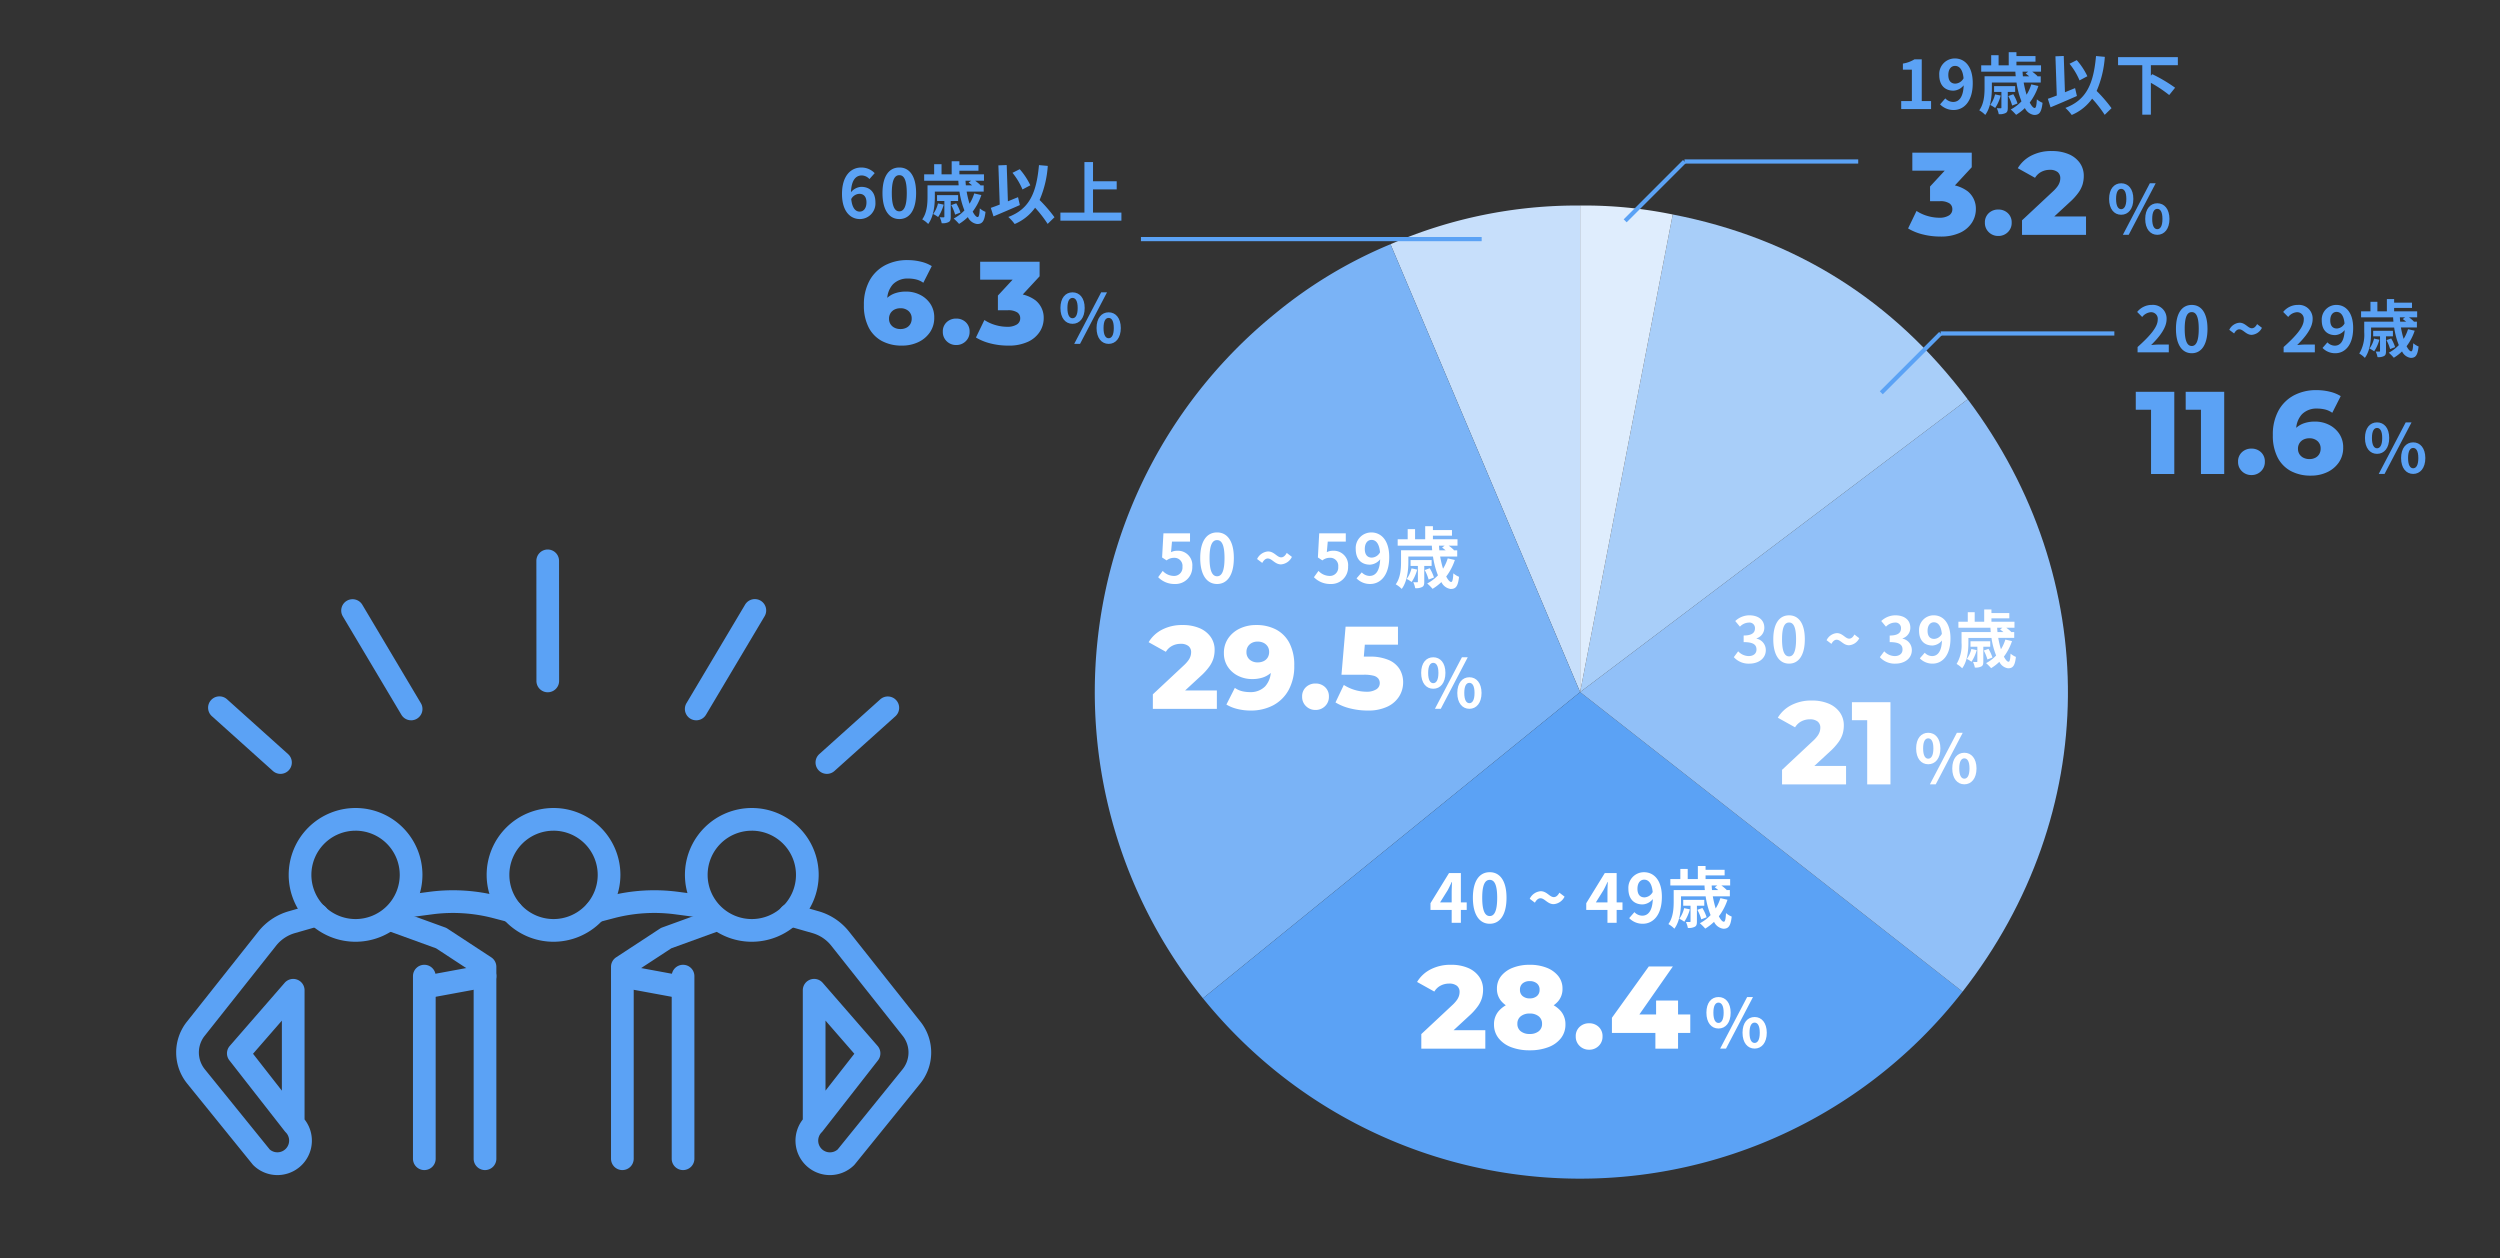 <svg xmlns="http://www.w3.org/2000/svg" width="596" height="300"><rect width="100%" height="100%" fill="#333333" stroke="none"/><defs><clipPath id="a"><path data-name="Rectangle 17018" fill="none" d="M0 0h232v232H0z"/></clipPath></defs><g data-name="Group 36187"><path data-name="Path 97333" d="M401.58 38.5H443" fill="none" stroke="#5ba2f5"/><path data-name="Path 97442" d="M462.641 79.5h41.42" fill="none" stroke="#5ba2f5"/><g data-name="Group 33614" fill="#5ba2f5"><g data-name="Group 29405"><path data-name="Path 96487" d="M131.962 224.514a15.943 15.943 0 1115.942-15.943 15.96 15.96 0 01-15.942 15.943zm0-26.475a10.532 10.532 0 1010.532 10.532 10.544 10.544 0 00-10.532-10.535z"/><path data-name="Path 96488" d="M179.231 224.514a15.943 15.943 0 1115.943-15.943 15.961 15.961 0 01-15.943 15.943zm0-26.475a10.532 10.532 0 1010.532 10.532 10.544 10.544 0 00-10.532-10.535z"/><path data-name="Path 96489" d="M197.863 280.14a8.384 8.384 0 01-1.049-.066 8.207 8.207 0 01-5.425-13.2v-30.79a2.7 2.7 0 014.745-1.776l13.086 15.042a2.705 2.705 0 01.091 3.441l-13.2 16.9a2.671 2.671 0 01-.228.257 2.795 2.795 0 003.817 4.08l15.457-19.09a6.394 6.394 0 00.166-7.842l-17.139-21.629a8.838 8.838 0 00-4.515-3.022l-6.052-1.734a2.705 2.705 0 111.49-5.2l6.052 1.734a14.213 14.213 0 017.265 4.863l17.164 21.659c.016.019.03.039.044.058a11.8 11.8 0 01-.271 14.519l-15.575 19.236a2.537 2.537 0 01-.216.237 8.161 8.161 0 01-5.707 2.323zm-1.064-36.826v16.7l6.874-8.8z"/><path data-name="Path 96490" d="M162.839 278.947a2.705 2.705 0 01-2.705-2.705v-43.53a2.705 2.705 0 115.41 0v43.529a2.705 2.705 0 01-2.705 2.706z"/><path data-name="Path 96491" d="M142.096 219.923a2.706 2.706 0 01-.685-5.323l3.557-.934a43.28 43.28 0 0116.723-1.053l6.84.9a2.705 2.705 0 01-.706 5.364l-6.841-.9a37.9 37.9 0 00-14.642.921l-3.557.934a2.724 2.724 0 01-.689.091z"/><path data-name="Path 96492" d="M148.371 278.947a2.705 2.705 0 01-2.706-2.706v-45.753a2.707 2.707 0 011.223-2.263l10.442-6.844a2.723 2.723 0 01.56-.28l11.607-4.216a2.705 2.705 0 111.847 5.086l-11.311 4.109-8.957 5.869v44.293a2.705 2.705 0 01-2.705 2.705z"/><path data-name="Path 96493" d="M162.694 238.062a2.732 2.732 0 01-.494-.045l-14.32-2.644a2.705 2.705 0 01.982-5.321l14.32 2.644a2.706 2.706 0 01-.488 5.366z"/><path data-name="Path 96494" d="M84.766 224.514a15.943 15.943 0 1115.944-15.943 15.961 15.961 0 01-15.944 15.943zm0-26.475a10.532 10.532 0 1010.532 10.532 10.544 10.544 0 00-10.532-10.535z"/><path data-name="Path 96495" d="M66.134 280.139a8.159 8.159 0 01-5.707-2.325 3.116 3.116 0 01-.217-.237l-15.574-19.236a11.8 11.8 0 01-.272-14.519l.044-.058 17.164-21.656a14.209 14.209 0 017.265-4.863l6.051-1.734a2.705 2.705 0 111.491 5.2l-6.05 1.734a8.835 8.835 0 00-4.517 3.022l-17.138 21.625a6.4 6.4 0 00.166 7.842l15.458 19.091a2.795 2.795 0 003.816-4.08 3.143 3.143 0 01-.228-.257l-13.2-16.9a2.7 2.7 0 01.091-3.44l13.085-15.042a2.705 2.705 0 014.746 1.776v30.79a8.206 8.206 0 01-5.427 13.2 8.343 8.343 0 01-1.047.067zm-5.811-28.923l6.875 8.8v-16.7z"/><path data-name="Path 96496" d="M101.153 278.947a2.705 2.705 0 01-2.7-2.705v-43.53a2.705 2.705 0 115.41 0v43.529a2.7 2.7 0 01-2.71 2.706z"/><path data-name="Path 96497" d="M121.9 219.923a2.706 2.706 0 01-.688-.089l-3.559-.934a37.9 37.9 0 00-14.641-.921l-6.84.9a2.705 2.705 0 01-.708-5.364l6.841-.9a43.283 43.283 0 0116.723 1.053l3.557.934a2.706 2.706 0 01-.684 5.323z"/><path data-name="Path 96498" d="M115.625 278.947a2.706 2.706 0 01-2.707-2.705v-44.293l-8.956-5.87-11.312-4.108a2.705 2.705 0 011.847-5.086l11.608 4.216a2.709 2.709 0 01.56.28l10.442 6.843a2.708 2.708 0 011.223 2.263v45.755a2.705 2.705 0 01-2.705 2.705z"/><path data-name="Path 96499" d="M101.298 238.062a2.706 2.706 0 01-.487-5.366l14.32-2.644a2.705 2.705 0 11.982 5.321l-14.319 2.644a2.743 2.743 0 01-.496.045z"/></g><g data-name="Group 29406"><path data-name="Path 96500" d="M130.586 165.04a2.7 2.7 0 01-2.7-2.7l-.015-28.629a2.7 2.7 0 012.7-2.707 2.7 2.7 0 012.705 2.7l.017 28.625a2.706 2.706 0 01-2.7 2.707z"/><path data-name="Path 96501" d="M165.979 171.722a2.706 2.706 0 01-2.322-4.089l13.956-23.458a2.705 2.705 0 114.649 2.766l-13.956 23.458a2.7 2.7 0 01-2.327 1.323z"/><path data-name="Path 96502" d="M197.131 184.491a2.706 2.706 0 01-1.809-4.718l14.551-13.065a2.706 2.706 0 013.616 4.026l-14.551 13.065a2.7 2.7 0 01-1.807.692z"/><path data-name="Path 96503" d="M98.018 171.721a2.7 2.7 0 01-2.327-1.323l-13.962-23.456a2.705 2.705 0 014.65-2.766l13.956 23.458a2.705 2.705 0 01-2.322 4.089z"/><path data-name="Path 96504" d="M66.866 184.491a2.7 2.7 0 01-1.807-.692l-14.55-13.065a2.705 2.705 0 013.615-4.026l14.55 13.065a2.705 2.705 0 01-1.808 4.718z"/></g></g><g data-name="Group 33940"><g data-name="Group 33939" transform="translate(261 49)" clip-path="url(#a)"><path data-name="Path 97435" d="M115.703 116L70.495 9.221A111.473 111.473 0 01115.703 0z" fill="#c7dffb"/><path data-name="Path 97436" d="M115.7 115.997l-89.915 73a116.2 116.2 0 0117.1-163.146A108.546 108.546 0 0170.5 9.221z" fill="#7ab3f6"/><path data-name="Path 97437" d="M115.703 115.997l91.173 71.415a115.5 115.5 0 01-162.405 19.993 116.833 116.833 0 01-18.683-18.408z" fill="#5ba2f5"/><path data-name="Path 97438" d="M115.703 115.997l92.4-69.809c32.3 42.978 31.817 98.818-1.228 141.225z" fill="#91c0f8"/><path data-name="Path 97439" d="M115.703 115.997L137.78 2.132q43.655 8.506 70.324 44.056z" fill="#a8cef9"/><path data-name="Path 97440" d="M115.703 116V0a104.514 104.514 0 0122.077 2.132z" fill="#dfedfd"/></g></g><path data-name="Path 106923" d="M509.6 84h7.44v-1.86h-2.4c-.525 0-1.26.06-1.815.12 2.025-1.98 3.69-4.14 3.69-6.15a3.256 3.256 0 00-3.495-3.42 4.456 4.456 0 00-3.52 1.68l1.2 1.2a2.9 2.9 0 012.04-1.14 1.586 1.586 0 011.66 1.8c0 1.71-1.785 3.8-4.8 6.5zm12.915.21c2.265 0 3.75-1.98 3.75-5.8s-1.485-5.715-3.75-5.715-3.765 1.875-3.765 5.715c.003 3.82 1.503 5.8 3.767 5.8zm0-1.725c-.96 0-1.68-.96-1.68-4.08s.72-4 1.68-4 1.665.9 1.665 4-.702 4.08-1.663 4.08zm14.3-2.655a2.962 2.962 0 002.43-1.68l-1.155-.885c-.36.66-.765.99-1.245.99-.93 0-1.56-1.32-2.94-1.32a2.972 2.972 0 00-2.447 1.695l1.155.87c.36-.66.78-.99 1.245-.99.942 0 1.575 1.32 2.955 1.32zm7.602 4.17h7.44v-1.86h-2.4c-.525 0-1.26.06-1.815.12 2.025-1.98 3.69-4.14 3.69-6.15a3.256 3.256 0 00-3.495-3.42 4.456 4.456 0 00-3.525 1.68l1.2 1.2a2.9 2.9 0 012.04-1.14 1.586 1.586 0 011.665 1.8c0 1.71-1.785 3.8-4.8 6.5zm11.116-7.605c0-1.365.675-2.04 1.5-2.04.945 0 1.71.75 1.905 2.76a2.181 2.181 0 01-1.83 1.2c-.96 0-1.575-.615-1.575-1.92zm1.2 7.815c2.205 0 4.26-1.815 4.26-6.015 0-3.855-1.89-5.505-3.99-5.505a3.479 3.479 0 00-3.495 3.7c0 2.355 1.335 3.5 3.18 3.5a3.117 3.117 0 002.28-1.2c-.105 2.775-1.125 3.72-2.37 3.72a2.463 2.463 0 01-1.74-.795l-1.17 1.335a4.163 4.163 0 003.045 1.26zm9.24-3.495a6.474 6.474 0 01-1.08 2.37 7.277 7.277 0 011.107.675 9.3 9.3 0 001.245-2.775zm4.5-.54V78.87h-4.71v1.305h1.637v3.465c0 .135-.03.18-.18.18-.1 0-.465 0-.855-.015a5.156 5.156 0 01.435 1.335 2.9 2.9 0 001.542-.255c.405-.21.48-.57.48-1.2v-3.51zm.527 2.58a9.95 9.95 0 00-.945-2.07l-1.125.4a9.971 9.971 0 01.87 2.135zm2.385-7.11l-.57.42c.24.165.525.39.8.615H572.2c-.03-.345-.06-.69-.075-1.035zm.69 2.835a9.807 9.807 0 01-1.05 2.31 22.637 22.637 0 01-.645-2.715h3.81V76.68h-.78l.06-.045a9.778 9.778 0 00-1.185-.99h1.965V74.22h-5.49v-.81h4.26v-1.26h-4.26v-.85h-1.728v2.92h-2.265v-2.265h-1.65v2.265h-2.235v1.425h7.635c.015.345.045.69.075 1.035h-6.96v2.565a8.66 8.66 0 01-1.184 5.04 5.907 5.907 0 011.334 1.035c1.245-1.665 1.485-4.26 1.485-6.06v-1.185h5.5a18.391 18.391 0 001.11 4.2 9.206 9.206 0 01-2.394 1.815 11.326 11.326 0 011.2 1.2 11.089 11.089 0 001.964-1.515 2.71 2.71 0 002.07 1.545c1.11 0 1.635-.525 1.875-2.715a4.7 4.7 0 01-1.275-.78c-.06 1.335-.195 1.935-.48 1.935-.315 0-.7-.45-1.11-1.215a12.779 12.779 0 001.935-3.705z" fill="#5ba2f5"/><path data-name="Path 106924" d="M566.688 108.198c1.7 0 2.9-1.392 2.9-3.776 0-2.368-1.2-3.728-2.9-3.728s-2.88 1.36-2.88 3.728c0 2.384 1.184 3.776 2.88 3.776zm0-1.328c-.688 0-1.216-.7-1.216-2.448s.528-2.4 1.216-2.4 1.232.656 1.232 2.4-.544 2.448-1.232 2.448zm.4 6.112h1.392l6.432-12.288h-1.392zm8.212 0c1.68 0 2.9-1.408 2.9-3.776-.008-2.384-1.224-3.748-2.9-3.748s-2.88 1.36-2.88 3.744c-.004 2.372 1.196 3.78 2.88 3.78zm0-1.344c-.688 0-1.216-.688-1.216-2.432s.524-2.416 1.216-2.416 1.228.668 1.228 2.416-.544 2.432-1.228 2.432z" fill="#5ba2f5"/><path data-name="Path 106925" d="M512.808 113V95.388l2.38 2.3h-6.02V93.4h9.184V113zm11.9 0V95.388l2.38 2.3h-6.02V93.4h9.184V113zm12.04.252a3.134 3.134 0 01-2.268-.9 3.025 3.025 0 01-.924-2.268 2.958 2.958 0 01.924-2.282 3.218 3.218 0 012.268-.854 3.218 3.218 0 012.268.854 2.958 2.958 0 01.924 2.282 3.025 3.025 0 01-.924 2.268 3.134 3.134 0 01-2.268.9zm14.168.14a9.932 9.932 0 01-4.774-1.092 7.6 7.6 0 01-3.164-3.248 11.328 11.328 0 01-1.134-5.32 11.8 11.8 0 011.33-5.81 9.037 9.037 0 013.668-3.654 11.246 11.246 0 015.418-1.26 13.17 13.17 0 013.178.378 8.783 8.783 0 012.59 1.05l-2.016 3.976a5 5 0 00-1.75-.8 8.254 8.254 0 00-1.862-.212 4.873 4.873 0 00-3.626 1.372 5.459 5.459 0 00-1.358 4q0 .476.014.994a8.138 8.138 0 00.1 1.05l-1.4-1.148a6.2 6.2 0 011.358-1.736 5.415 5.415 0 011.9-1.064 7.9 7.9 0 012.478-.364 7.382 7.382 0 013.374.77 6.3 6.3 0 012.45 2.156 5.743 5.743 0 01.926 3.27 6.071 6.071 0 01-1.036 3.542 6.9 6.9 0 01-2.772 2.324 8.946 8.946 0 01-3.892.826zm-.336-3.948a3 3 0 001.386-.308 2.279 2.279 0 00.938-.868 2.509 2.509 0 00.336-1.316 2.3 2.3 0 00-.74-1.792 2.788 2.788 0 00-1.946-.672 3.066 3.066 0 00-1.414.308 2.375 2.375 0 00-.952.868 2.431 2.431 0 00-.35 1.316 2.381 2.381 0 00.336 1.274 2.386 2.386 0 00.952.868 3.1 3.1 0 001.454.322z" fill="#5ba2f5"/><path data-name="Path 106929" d="M417.068 158.21c2.115 0 3.9-1.185 3.9-3.225a2.776 2.776 0 00-2.2-2.73v-.075a2.635 2.635 0 001.845-2.535c0-1.89-1.455-2.955-3.6-2.955a4.925 4.925 0 00-3.33 1.365l1.117 1.345a3.017 3.017 0 012.1-.975 1.309 1.309 0 011.485 1.38c0 .99-.66 1.7-2.7 1.7v1.575c2.415 0 3.06.69 3.06 1.77 0 1-.765 1.56-1.89 1.56a3.526 3.526 0 01-2.475-1.14l-1.035 1.395a4.719 4.719 0 003.723 1.545zm9.45 0c2.265 0 3.75-1.98 3.75-5.8s-1.485-5.715-3.75-5.715-3.765 1.875-3.765 5.715c0 3.82 1.5 5.8 3.764 5.8zm0-1.725c-.96 0-1.68-.96-1.68-4.08s.72-4 1.68-4 1.665.9 1.665 4-.705 4.08-1.666 4.08zm14.3-2.655a2.962 2.962 0 002.43-1.68l-1.155-.885c-.36.66-.765.99-1.245.99-.93 0-1.56-1.32-2.94-1.32a2.972 2.972 0 00-2.45 1.695l1.155.87c.36-.66.78-.99 1.245-.99.942 0 1.575 1.32 2.955 1.32zm11.064 4.38c2.115 0 3.9-1.185 3.9-3.225a2.776 2.776 0 00-2.2-2.73v-.075a2.635 2.635 0 001.84-2.535c0-1.89-1.455-2.955-3.6-2.955a4.925 4.925 0 00-3.33 1.365l1.125 1.345a3.017 3.017 0 012.1-.975 1.309 1.309 0 011.483 1.385c0 .99-.66 1.7-2.7 1.7v1.57c2.415 0 3.06.69 3.06 1.77 0 1-.765 1.56-1.89 1.56a3.526 3.526 0 01-2.47-1.14l-1.038 1.395a4.719 4.719 0 003.72 1.545zm7.65-7.815c0-1.365.675-2.04 1.5-2.04.945 0 1.71.75 1.905 2.76a2.181 2.181 0 01-1.83 1.2c-.959 0-1.574-.615-1.574-1.92zm1.201 7.815c2.205 0 4.26-1.815 4.26-6.015 0-3.855-1.89-5.505-3.99-5.505a3.479 3.479 0 00-3.495 3.7c0 2.355 1.335 3.5 3.18 3.5a3.117 3.117 0 002.28-1.2c-.105 2.775-1.125 3.72-2.37 3.72a2.463 2.463 0 01-1.74-.795l-1.17 1.335a4.163 4.163 0 003.045 1.26zm9.24-3.495a6.474 6.474 0 01-1.08 2.37 7.277 7.277 0 011.107.675 9.3 9.3 0 001.245-2.775zm4.5-.54v-1.305h-4.71v1.305h1.637v3.465c0 .135-.03.18-.18.18-.1 0-.465 0-.855-.015a5.156 5.156 0 01.435 1.335 2.9 2.9 0 001.542-.255c.405-.21.48-.57.48-1.2v-3.51zm.527 2.58a9.95 9.95 0 00-.945-2.07l-1.125.4a9.971 9.971 0 01.87 2.135zm2.385-7.11l-.57.42c.24.165.525.39.8.615H476.2c-.03-.345-.06-.69-.075-1.035zm.69 2.835a9.807 9.807 0 01-1.05 2.31 22.637 22.637 0 01-.645-2.715h3.81v-1.395h-.78l.06-.045a9.778 9.778 0 00-1.185-.99h1.965v-1.425h-5.49v-.81h4.26v-1.26h-4.26v-.85h-1.728v2.92h-2.265v-2.265h-1.65v2.265h-2.235v1.425h7.635c.015.345.045.69.075 1.035h-6.96v2.565a8.66 8.66 0 01-1.184 5.04 5.907 5.907 0 011.334 1.035c1.245-1.665 1.485-4.26 1.485-6.06v-1.185h5.5a18.391 18.391 0 001.11 4.2 9.206 9.206 0 01-2.394 1.815 11.326 11.326 0 011.2 1.2 11.089 11.089 0 001.964-1.515 2.71 2.71 0 002.07 1.545c1.11 0 1.635-.525 1.875-2.715a4.7 4.7 0 01-1.275-.78c-.06 1.335-.195 1.935-.48 1.935-.315 0-.7-.45-1.11-1.215a12.779 12.779 0 001.935-3.705z" fill="#fff"/><path data-name="Path 106930" d="M459.688 182.198c1.7 0 2.9-1.392 2.9-3.776 0-2.368-1.2-3.728-2.9-3.728s-2.88 1.36-2.88 3.728c0 2.384 1.184 3.776 2.88 3.776zm0-1.328c-.688 0-1.216-.7-1.216-2.448s.528-2.4 1.216-2.4 1.232.656 1.232 2.4-.544 2.448-1.232 2.448zm.4 6.112h1.392l6.432-12.288h-1.392zm8.212 0c1.68 0 2.9-1.408 2.9-3.776-.008-2.384-1.224-3.748-2.9-3.748s-2.88 1.36-2.88 3.744c-.004 2.372 1.196 3.78 2.88 3.78zm0-1.344c-.688 0-1.216-.688-1.216-2.432s.524-2.416 1.216-2.416 1.228.668 1.228 2.416-.544 2.432-1.228 2.432z" fill="#fff"/><path data-name="Path 106931" d="M424.84 187v-3.472l7.336-6.86a7.884 7.884 0 001.162-1.288 3.55 3.55 0 00.5-1.022 3.262 3.262 0 00.126-.854 1.837 1.837 0 00-.63-1.484 2.872 2.872 0 00-1.89-.532 4.278 4.278 0 00-1.988.476 3.82 3.82 0 00-1.512 1.428l-4.112-2.292a7.978 7.978 0 013.168-2.972 10.283 10.283 0 014.956-1.12 10.075 10.075 0 013.976.728 6.19 6.19 0 012.668 2.072 5.278 5.278 0 01.966 3.164 7.255 7.255 0 01-.252 1.89 6.678 6.678 0 01-.966 1.988 14.124 14.124 0 01-2.114 2.338l-5.822 5.376-.924-1.964H440.1v4.4zm20.3 0v-17.612l2.38 2.3h-6.02V167.4h9.184V187z" fill="#fff"/><path data-name="Path 106935" d="M280.1 139.224a4 4 0 004.144-4.16 3.438 3.438 0 00-3.644-3.764 3.11 3.11 0 00-1.424.336l.224-2.512h4.3v-1.984h-6.336l-.32 5.76 1.072.7a2.833 2.833 0 011.784-.616 1.916 1.916 0 012 2.144 1.988 1.988 0 01-2.1 2.172 3.68 3.68 0 01-2.608-1.2l-1.088 1.5a5.4 5.4 0 003.996 1.624zm10.048 0c2.416 0 4-2.112 4-6.192s-1.584-6.1-4-6.1-4.016 2-4.016 6.1c.004 4.08 1.604 6.192 4.02 6.192zm0-1.84c-1.024 0-1.792-1.024-1.792-4.352 0-3.312.768-4.272 1.792-4.272s1.776.96 1.776 4.272c.004 3.328-.748 4.352-1.772 4.352zm15.252-2.832a3.16 3.16 0 002.592-1.792l-1.232-.944c-.384.7-.816 1.056-1.328 1.056-.992 0-1.664-1.408-3.136-1.408a3.17 3.17 0 00-2.608 1.808l1.232.928c.384-.7.832-1.056 1.328-1.056 1.008 0 1.68 1.408 3.152 1.408zm11.84 4.672a4 4 0 004.144-4.16 3.438 3.438 0 00-3.648-3.764 3.11 3.11 0 00-1.424.336l.224-2.512h4.3v-1.984H314.5l-.316 5.76 1.072.7a2.833 2.833 0 011.776-.624 1.916 1.916 0 012 2.144 1.988 1.988 0 01-2.096 2.18 3.68 3.68 0 01-2.608-1.2l-1.088 1.508a5.4 5.4 0 004 1.616zm8.128-8.336c0-1.456.72-2.176 1.6-2.176 1.008 0 1.824.8 2.032 2.944a2.326 2.326 0 01-1.952 1.28c-1.024 0-1.68-.656-1.68-2.048zm1.28 8.336c2.352 0 4.544-1.936 4.544-6.416 0-4.112-2.016-5.872-4.256-5.872a3.711 3.711 0 00-3.728 3.952c0 2.512 1.424 3.728 3.392 3.728a3.325 3.325 0 002.432-1.28c-.112 2.964-1.2 3.964-2.532 3.964a2.628 2.628 0 01-1.856-.848l-1.244 1.428a4.441 4.441 0 003.248 1.344zm9.852-3.724a6.906 6.906 0 01-1.148 2.524 7.762 7.762 0 011.184.72 9.918 9.918 0 001.328-2.96zm4.8-.576v-1.396h-5.02v1.392h1.744v3.7c0 .144-.032.192-.192.192-.112 0-.5 0-.912-.016a5.5 5.5 0 01.464 1.424 3.1 3.1 0 001.648-.276c.432-.224.512-.608.512-1.28v-3.744zm.56 2.752a10.614 10.614 0 00-1.008-2.208l-1.2.432a10.635 10.635 0 01.928 2.272zm2.544-7.584l-.608.448c.256.176.56.416.848.656h-1.5c-.032-.368-.064-.736-.08-1.1zm.736 3.024a10.461 10.461 0 01-1.12 2.464 24.146 24.146 0 01-.688-2.9h4.068v-1.488h-.832l.064-.048a10.43 10.43 0 00-1.264-1.056h2.1v-1.52h-5.86v-.868h4.544v-1.34h-4.544v-.912h-1.84v3.12h-2.416v-2.416h-1.76v2.416h-2.384v1.52h8.144c.016.368.048.736.08 1.1h-7.424v2.736c0 1.6-.112 3.792-1.264 5.376a6.3 6.3 0 011.424 1.1c1.332-1.768 1.584-4.536 1.584-6.456v-1.264h5.872a19.617 19.617 0 001.184 4.48 9.82 9.82 0 01-2.56 1.94 12.081 12.081 0 011.28 1.28 11.829 11.829 0 002.1-1.616 2.891 2.891 0 002.208 1.648c1.184 0 1.744-.56 2-2.9a5.018 5.018 0 01-1.36-.832c-.068 1.42-.212 2.064-.516 2.064-.336 0-.752-.48-1.184-1.3a13.63 13.63 0 002.064-3.944z" fill="#fff"/><path data-name="Path 106936" d="M341.688 164.198c1.7 0 2.9-1.392 2.9-3.776 0-2.368-1.2-3.728-2.9-3.728s-2.88 1.36-2.88 3.728c0 2.384 1.184 3.776 2.88 3.776zm0-1.328c-.688 0-1.216-.7-1.216-2.448s.528-2.4 1.216-2.4 1.232.656 1.232 2.4-.544 2.448-1.232 2.448zm.4 6.112h1.392l6.432-12.288h-1.392zm8.212 0c1.68 0 2.9-1.408 2.9-3.776-.008-2.384-1.224-3.748-2.9-3.748s-2.88 1.36-2.88 3.744c-.004 2.372 1.196 3.78 2.88 3.78zm0-1.344c-.688 0-1.216-.688-1.216-2.432s.524-2.416 1.216-2.416 1.228.668 1.228 2.416-.544 2.432-1.228 2.432z" fill="#fff"/><path data-name="Path 106937" d="M274.84 169v-3.472l7.336-6.86a7.884 7.884 0 001.162-1.288 3.55 3.55 0 00.5-1.022 3.262 3.262 0 00.126-.854 1.837 1.837 0 00-.63-1.484 2.872 2.872 0 00-1.89-.532 4.278 4.278 0 00-1.988.476 3.82 3.82 0 00-1.512 1.428l-4.112-2.292a7.978 7.978 0 013.168-2.972 10.283 10.283 0 014.956-1.12 10.075 10.075 0 013.976.728 6.19 6.19 0 012.668 2.072 5.278 5.278 0 01.966 3.164 7.255 7.255 0 01-.252 1.89 6.678 6.678 0 01-.966 1.988 14.124 14.124 0 01-2.114 2.338l-5.822 5.376-.924-1.964H290.1v4.4zm24.612-19.992a9.994 9.994 0 014.8 1.092 7.615 7.615 0 013.164 3.234 11.309 11.309 0 011.134 5.334 11.8 11.8 0 01-1.33 5.81 9.037 9.037 0 01-3.666 3.654 11.307 11.307 0 01-5.446 1.26 12.882 12.882 0 01-3.136-.378 9.2 9.2 0 01-2.6-1.05l2.016-3.976a5 5 0 001.75.8A8.254 8.254 0 00298 165a4.826 4.826 0 003.612-1.372 5.493 5.493 0 001.344-4v-.994a6.725 6.725 0 00-.084-1.05l1.372 1.148a5.346 5.346 0 01-1.32 1.728 5.585 5.585 0 01-1.9 1.064 7.867 7.867 0 01-2.492.364 7.382 7.382 0 01-3.374-.77 6.3 6.3 0 01-2.45-2.156 5.743 5.743 0 01-.928-3.262 6.071 6.071 0 011.036-3.542 6.9 6.9 0 012.772-2.324 8.879 8.879 0 013.864-.826zm.364 3.948a2.916 2.916 0 00-1.372.308 2.435 2.435 0 00-.938.854 2.414 2.414 0 00-.35 1.33 2.3 2.3 0 00.744 1.792 2.788 2.788 0 001.946.672 3.153 3.153 0 001.428-.308 2.26 2.26 0 00.952-.868 2.509 2.509 0 00.336-1.316 2.381 2.381 0 00-.336-1.274 2.386 2.386 0 00-.952-.868 3.1 3.1 0 00-1.458-.322zm13.804 16.296a3.134 3.134 0 01-2.268-.9 3.025 3.025 0 01-.924-2.268 2.958 2.958 0 01.924-2.282 3.218 3.218 0 012.268-.854 3.218 3.218 0 012.268.854 2.958 2.958 0 01.924 2.282 3.025 3.025 0 01-.924 2.268 3.134 3.134 0 01-2.268.9zm12.348.14a16.909 16.909 0 01-4.06-.5 12.131 12.131 0 01-3.528-1.432l1.988-4.172a9.974 9.974 0 002.618 1.2 9.842 9.842 0 002.814.42 4.206 4.206 0 002.268-.546 1.711 1.711 0 00.868-1.526 1.74 1.74 0 00-.336-1.046 2.091 2.091 0 00-1.148-.7 8.714 8.714 0 00-2.324-.238h-5.32l.98-11.452h12.488v4.284h-10.528l2.828-2.436-.644 7.728-2.832-2.436h4.34a11.137 11.137 0 014.676.826 5.632 5.632 0 012.584 2.212 6.06 6.06 0 01.808 3.122 6.263 6.263 0 01-.91 3.262 6.612 6.612 0 01-2.786 2.478 10.7 10.7 0 01-4.844.952z" fill="#fff"/><path data-name="Path 106938" d="M204.864 46.208c1.024 0 1.7.656 1.7 2.048 0 1.456-.736 2.192-1.616 2.192-.992 0-1.792-.832-2.016-2.992a2.314 2.314 0 011.932-1.248zm.128 6.016a3.722 3.722 0 003.708-3.968c0-2.528-1.408-3.712-3.392-3.712a3.409 3.409 0 00-2.432 1.28c.1-2.976 1.216-4 2.576-4a2.57 2.57 0 011.824.864l1.248-1.408a4.358 4.358 0 00-3.216-1.344c-2.384 0-4.576 1.888-4.576 6.3.004 4.18 2.004 5.988 4.26 5.988zm9.408 0c2.416 0 4-2.112 4-6.192s-1.584-6.1-4-6.1-4.016 2-4.016 6.1c0 4.08 1.6 6.192 4.016 6.192zm0-1.84c-1.024 0-1.792-1.024-1.792-4.352 0-3.312.768-4.272 1.792-4.272s1.776.96 1.776 4.272c0 3.328-.752 4.352-1.776 4.352zm9.216-1.884a6.906 6.906 0 01-1.152 2.524 7.762 7.762 0 011.184.72 9.918 9.918 0 001.328-2.96zm4.8-.576v-1.396h-5.024v1.392h1.744v3.7c0 .144-.032.192-.192.192-.112 0-.5 0-.912-.016a5.5 5.5 0 01.468 1.42 3.1 3.1 0 001.644-.272c.432-.224.512-.608.512-1.28V47.92zm.56 2.752a10.614 10.614 0 00-1.008-2.212l-1.2.432a10.635 10.635 0 01.932 2.272zm2.544-7.588l-.608.448c.256.176.56.416.848.656h-1.5c-.032-.368-.064-.736-.08-1.1zm.736 3.024a10.46 10.46 0 01-1.12 2.464 24.146 24.146 0 01-.688-2.9h4.064v-1.484h-.832l.064-.048a10.43 10.43 0 00-1.264-1.056h2.1v-1.52h-5.86V40.7h4.544v-1.34h-4.544v-.912h-1.84v3.12h-2.416v-2.416H222.7v2.416h-2.38v1.52h8.144c.016.368.048.736.08 1.1h-7.424v2.736c0 1.6-.112 3.792-1.264 5.376a6.3 6.3 0 011.424 1.1c1.328-1.776 1.584-4.544 1.584-6.464V45.68h5.872a19.617 19.617 0 001.184 4.48 9.82 9.82 0 01-2.56 1.94 12.081 12.081 0 011.28 1.28 11.829 11.829 0 002.096-1.62 2.891 2.891 0 002.208 1.648c1.184 0 1.744-.56 2-2.9a5.018 5.018 0 01-1.36-.828c-.064 1.42-.208 2.064-.512 2.064-.336 0-.752-.48-1.184-1.3a13.63 13.63 0 002.064-3.944zm13.376-1.936a16.313 16.313 0 00-2.532-3.84l-1.724.864a16.306 16.306 0 012.384 3.968zm-2.932 2.832c-.8.32-1.616.656-2.416.992L240 39.344l-1.984.08.32 9.344c-.8.32-1.52.576-2.128.784l.64 2.032c1.808-.752 4.176-1.76 6.288-2.7zm8.692 4.784a34.9 34.9 0 00-3.552-4.112 24.731 24.731 0 001.952-8.128l-2.1-.192c-.592 6.576-2.236 10.448-7.308 12.368a11.187 11.187 0 011.516 1.68 11.424 11.424 0 004.868-3.888 29.355 29.355 0 012.992 3.856zm9.184-1.1v-5.54h5.648v-1.936h-5.648V38.64h-2.048v12.048H252.8v1.92h14.544v-1.92z" fill="#5ba2f5"/><path data-name="Path 106939" d="M255.688 77.198c1.7 0 2.9-1.392 2.9-3.776 0-2.368-1.2-3.728-2.9-3.728s-2.88 1.36-2.88 3.728c0 2.384 1.184 3.776 2.88 3.776zm0-1.328c-.688 0-1.216-.7-1.216-2.448s.528-2.4 1.216-2.4 1.232.656 1.232 2.4-.544 2.448-1.232 2.448zm.4 6.112h1.392l6.432-12.288h-1.392zm8.212 0c1.68 0 2.9-1.408 2.9-3.776-.008-2.384-1.224-3.748-2.9-3.748s-2.88 1.36-2.88 3.744c-.004 2.372 1.196 3.78 2.88 3.78zm0-1.344c-.688 0-1.216-.688-1.216-2.432s.524-2.416 1.216-2.416 1.228.668 1.228 2.416-.544 2.432-1.228 2.432z" fill="#5ba2f5"/><path data-name="Path 106940" d="M215.024 82.392a9.932 9.932 0 01-4.774-1.092 7.6 7.6 0 01-3.164-3.248 11.328 11.328 0 01-1.134-5.32 11.8 11.8 0 011.33-5.81 9.037 9.037 0 013.668-3.654 11.246 11.246 0 015.418-1.26 13.17 13.17 0 013.178.378 8.783 8.783 0 012.59 1.05l-2.016 3.976a5 5 0 00-1.75-.8 8.254 8.254 0 00-1.862-.21 4.873 4.873 0 00-3.626 1.372 5.459 5.459 0 00-1.358 4q0 .476.014.994a8.138 8.138 0 00.1 1.05l-1.4-1.148a6.2 6.2 0 011.356-1.73 5.415 5.415 0 011.9-1.064 7.9 7.9 0 012.478-.364 7.382 7.382 0 013.374.77 6.3 6.3 0 012.454 2.156 5.743 5.743 0 01.924 3.262 6.071 6.071 0 01-1.036 3.542 6.9 6.9 0 01-2.772 2.324 8.946 8.946 0 01-3.892.826zm-.336-3.948a3 3 0 001.386-.308 2.279 2.279 0 00.938-.868 2.509 2.509 0 00.336-1.316 2.3 2.3 0 00-.742-1.792 2.788 2.788 0 00-1.946-.672 3.066 3.066 0 00-1.414.312 2.375 2.375 0 00-.952.868 2.431 2.431 0 00-.35 1.316 2.381 2.381 0 00.336 1.27 2.386 2.386 0 00.952.868 3.1 3.1 0 001.456.322zm13.272 3.808a3.134 3.134 0 01-2.268-.9 3.025 3.025 0 01-.924-2.268 2.958 2.958 0 01.924-2.282 3.218 3.218 0 012.268-.854 3.218 3.218 0 012.268.854 2.958 2.958 0 01.924 2.282 3.025 3.025 0 01-.924 2.268 3.134 3.134 0 01-2.268.9zm12.32.14a16.85 16.85 0 01-4.074-.5 12.554 12.554 0 01-3.542-1.432l2.016-4.172a9.449 9.449 0 002.618 1.2 10.038 10.038 0 002.814.42 4.2 4.2 0 002.268-.528 1.69 1.69 0 00.84-1.512 1.638 1.638 0 00-.7-1.386 3.933 3.933 0 00-2.3-.518h-2.32v-3.5l5.264-5.684.532 1.9h-10.024V62.4h14.168v3.472l-5.264 5.684-2.716-1.54h1.512a8.267 8.267 0 015.558 1.638 5.322 5.322 0 011.89 4.214 5.951 5.951 0 01-.91 3.164 6.63 6.63 0 01-2.786 2.422 10.841 10.841 0 01-4.844.938z" fill="#5ba2f5"/><path data-name="Path 106926" d="M453.248 26h7.12v-1.9h-2.224v-9.952H456.4a7.386 7.386 0 01-2.752 1.008v1.456h2.144V24.1h-2.544zm11.232-8.112c0-1.456.72-2.176 1.6-2.176 1.008 0 1.824.8 2.032 2.944a2.326 2.326 0 01-1.952 1.28c-1.024 0-1.68-.656-1.68-2.048zm1.28 8.336c2.352 0 4.544-1.936 4.544-6.416 0-4.112-2.016-5.872-4.256-5.872a3.711 3.711 0 00-3.728 3.952c0 2.512 1.424 3.728 3.392 3.728a3.325 3.325 0 002.432-1.28c-.112 2.96-1.2 3.968-2.528 3.968a2.628 2.628 0 01-1.856-.848l-1.248 1.424a4.441 4.441 0 003.248 1.344zm9.856-3.724a6.906 6.906 0 01-1.152 2.524 7.762 7.762 0 011.184.72 9.918 9.918 0 001.328-2.96zm4.8-.576v-1.396h-5.024v1.392h1.744v3.7c0 .144-.032.192-.192.192-.112 0-.5 0-.912-.016a5.5 5.5 0 01.468 1.42 3.1 3.1 0 001.644-.272c.432-.224.512-.608.512-1.28V21.92zm.56 2.752a10.614 10.614 0 00-1.008-2.212l-1.2.432a10.635 10.635 0 01.932 2.272zm2.544-7.588l-.608.448c.256.176.56.416.848.656h-1.5c-.032-.368-.064-.736-.08-1.1zm.736 3.024a10.46 10.46 0 01-1.12 2.464 24.146 24.146 0 01-.688-2.9h4.064v-1.484h-.832l.064-.048a10.43 10.43 0 00-1.264-1.056h2.1v-1.52h-5.86V14.7h4.544v-1.34h-4.544v-.912h-1.84v3.12h-2.416v-2.416H474.7v2.416h-2.38v1.52h8.144c.016.368.048.736.08 1.1h-7.424v2.736c0 1.6-.112 3.792-1.264 5.376a6.3 6.3 0 011.424 1.1c1.328-1.776 1.584-4.544 1.584-6.464V19.68h5.872a19.617 19.617 0 001.184 4.48 9.82 9.82 0 01-2.56 1.94 12.081 12.081 0 011.28 1.28 11.829 11.829 0 002.096-1.62 2.891 2.891 0 002.208 1.648c1.184 0 1.744-.56 2-2.9a5.018 5.018 0 01-1.36-.828c-.064 1.42-.208 2.064-.512 2.064-.336 0-.752-.48-1.184-1.3a13.63 13.63 0 002.064-3.944zm13.376-1.936a16.313 16.313 0 00-2.532-3.84l-1.724.864a16.306 16.306 0 012.384 3.968zm-2.932 2.832c-.8.32-1.616.656-2.416.992L492 13.344l-1.984.08.32 9.344c-.8.32-1.52.576-2.128.784l.64 2.032c1.808-.752 4.176-1.76 6.288-2.7zm8.692 4.784a34.9 34.9 0 00-3.552-4.112 24.731 24.731 0 001.952-8.128l-2.1-.192c-.592 6.576-2.236 10.448-7.308 12.368a11.187 11.187 0 011.516 1.68 11.424 11.424 0 004.868-3.888 29.355 29.355 0 012.992 3.856zM519.2 15.536v-1.92h-14.256v1.92h5.776v11.808h2.048v-7.6a31.641 31.641 0 014.368 2.912l1.408-1.744a36.122 36.122 0 00-5.456-3.232l-.32.368v-2.512z" fill="#5ba2f5"/><path data-name="Path 106927" d="M505.688 51.198c1.7 0 2.9-1.392 2.9-3.776 0-2.368-1.2-3.728-2.9-3.728s-2.88 1.36-2.88 3.728c0 2.384 1.184 3.776 2.88 3.776zm0-1.328c-.688 0-1.216-.7-1.216-2.448s.528-2.4 1.216-2.4 1.232.656 1.232 2.4-.544 2.448-1.232 2.448zm.4 6.112h1.392l6.432-12.288h-1.392zm8.212 0c1.68 0 2.9-1.408 2.9-3.776-.008-2.384-1.224-3.748-2.9-3.748s-2.88 1.36-2.88 3.744c-.004 2.372 1.196 3.78 2.88 3.78zm0-1.344c-.688 0-1.216-.688-1.216-2.432s.524-2.416 1.216-2.416 1.228.668 1.228 2.416-.544 2.432-1.228 2.432z" fill="#5ba2f5"/><path data-name="Path 106928" d="M462.5 56.392a16.85 16.85 0 01-4.074-.5 12.554 12.554 0 01-3.538-1.432l2.012-4.172a9.449 9.449 0 002.618 1.2 10.038 10.038 0 002.814.42 4.2 4.2 0 002.268-.528 1.69 1.69 0 00.84-1.512 1.638 1.638 0 00-.7-1.386 3.933 3.933 0 00-2.3-.518h-2.316v-3.5l5.264-5.684.532 1.9H455.9V36.4h14.164v3.472l-5.264 5.684-2.716-1.54h1.516a8.267 8.267 0 015.558 1.638 5.322 5.322 0 011.89 4.214 5.951 5.951 0 01-.91 3.164 6.63 6.63 0 01-2.79 2.422 10.841 10.841 0 01-4.848.938zm13.892-.14a3.134 3.134 0 01-2.268-.9 3.025 3.025 0 01-.924-2.264 2.958 2.958 0 01.924-2.282 3.218 3.218 0 012.268-.854 3.218 3.218 0 012.268.854 2.958 2.958 0 01.924 2.282 3.025 3.025 0 01-.924 2.268 3.134 3.134 0 01-2.268.896zm5.656-.252v-3.472l7.336-6.86a7.885 7.885 0 001.162-1.288 3.55 3.55 0 00.5-1.022 3.262 3.262 0 00.126-.854 1.837 1.837 0 00-.63-1.484 2.872 2.872 0 00-1.89-.532 4.278 4.278 0 00-1.988.476 3.82 3.82 0 00-1.512 1.428L481.04 40.1a7.978 7.978 0 013.16-2.972 10.283 10.283 0 014.956-1.12 10.075 10.075 0 013.976.728 6.19 6.19 0 012.674 2.072 5.278 5.278 0 01.966 3.164 7.255 7.255 0 01-.252 1.89 6.678 6.678 0 01-.966 1.988 14.124 14.124 0 01-2.114 2.338l-5.82 5.376-.92-1.964h10.608V56z" fill="#5ba2f5"/><path data-name="Path 97339" d="M272 57h81.232" fill="none" stroke="#5ba2f5"/><path data-name="Path 97334" d="M387.438 52.644L401.58 38.5" fill="none" stroke="#5ba2f5"/><path data-name="Path 97441" d="M448.5 93.644L462.644 79.5" fill="none" stroke="#5ba2f5"/><path data-name="Path 106932" d="M343.312 215.136l1.84-2.944c.336-.64.656-1.3.944-1.936h.064c-.032.7-.08 1.776-.08 2.464v2.416zM346.08 220h2.192v-3.072h1.392v-1.792h-1.392v-6.992h-2.832l-4.416 7.184v1.6h5.056zm9.072.224c2.416 0 4-2.112 4-6.192s-1.584-6.1-4-6.1-4.016 2-4.016 6.1c0 4.08 1.6 6.192 4.016 6.192zm0-1.84c-1.024 0-1.792-1.024-1.792-4.352 0-3.312.768-4.272 1.792-4.272s1.776.96 1.776 4.272c0 3.328-.752 4.352-1.776 4.352zm15.248-2.832a3.16 3.16 0 002.592-1.792l-1.232-.944c-.384.7-.816 1.056-1.328 1.056-.992 0-1.664-1.408-3.136-1.408a3.17 3.17 0 00-2.608 1.808l1.232.928c.384-.7.832-1.056 1.328-1.056 1.008 0 1.68 1.408 3.152 1.408zm10.048-.416l1.84-2.944c.336-.64.656-1.3.944-1.936h.068c-.032.7-.08 1.776-.08 2.464v2.416zm2.768 4.864h2.192v-3.072h1.392v-1.792h-1.392v-6.992h-2.832l-4.416 7.184v1.6h5.056zm7.152-8.112c0-1.456.72-2.176 1.6-2.176 1.008 0 1.824.8 2.032 2.944a2.326 2.326 0 01-1.952 1.28c-1.024 0-1.68-.656-1.68-2.048zm1.28 8.336c2.352 0 4.544-1.936 4.544-6.416 0-4.112-2.016-5.872-4.256-5.872a3.711 3.711 0 00-3.728 3.952c0 2.512 1.424 3.728 3.392 3.728a3.325 3.325 0 002.432-1.28c-.112 2.964-1.2 3.964-2.532 3.964a2.628 2.628 0 01-1.856-.848l-1.244 1.428a4.441 4.441 0 003.248 1.344zm9.852-3.724a6.906 6.906 0 01-1.148 2.524 7.762 7.762 0 011.184.72 9.918 9.918 0 001.328-2.96zm4.8-.576v-1.396h-5.02v1.392h1.744v3.7c0 .144-.032.192-.192.192-.112 0-.5 0-.912-.016a5.5 5.5 0 01.464 1.424 3.1 3.1 0 001.648-.276c.432-.224.512-.608.512-1.28v-3.744zm.56 2.752a10.614 10.614 0 00-1.008-2.208l-1.2.432a10.635 10.635 0 01.928 2.272zm2.544-7.584l-.608.448c.256.176.56.416.848.656h-1.5c-.032-.368-.064-.736-.08-1.1zm.736 3.024a10.461 10.461 0 01-1.12 2.464 24.146 24.146 0 01-.688-2.9h4.068v-1.488h-.832l.064-.048a10.43 10.43 0 00-1.264-1.056h2.1v-1.52h-5.86v-.868h4.544v-1.34h-4.544v-.912h-1.84v3.12h-2.416v-2.416h-1.76v2.416h-2.384v1.52h8.144c.016.368.048.736.08 1.1h-7.424v2.736c0 1.6-.112 3.792-1.264 5.376a6.3 6.3 0 011.424 1.1c1.332-1.768 1.584-4.536 1.584-6.456v-1.264h5.872a19.617 19.617 0 001.184 4.48 9.82 9.82 0 01-2.56 1.94 12.081 12.081 0 011.28 1.28 11.829 11.829 0 002.1-1.616 2.891 2.891 0 002.208 1.648c1.184 0 1.744-.56 2-2.9a5.018 5.018 0 01-1.36-.832c-.068 1.42-.212 2.064-.516 2.064-.336 0-.752-.48-1.184-1.3a13.63 13.63 0 002.064-3.944z" fill="#fff"/><path data-name="Path 106933" d="M409.688 245.198c1.7 0 2.9-1.392 2.9-3.776 0-2.368-1.2-3.728-2.9-3.728s-2.88 1.36-2.88 3.728c0 2.384 1.184 3.776 2.88 3.776zm0-1.328c-.688 0-1.216-.7-1.216-2.448s.528-2.4 1.216-2.4 1.232.656 1.232 2.4-.544 2.448-1.232 2.448zm.4 6.112h1.392l6.432-12.288h-1.392zm8.212 0c1.68 0 2.9-1.408 2.9-3.776-.008-2.384-1.224-3.748-2.9-3.748s-2.88 1.36-2.88 3.744c-.004 2.372 1.196 3.78 2.88 3.78zm0-1.344c-.688 0-1.216-.688-1.216-2.432s.524-2.416 1.216-2.416 1.228.668 1.228 2.416-.544 2.432-1.228 2.432z" fill="#fff"/><path data-name="Path 106934" d="M338.84 250v-3.472l7.336-6.86a7.884 7.884 0 001.162-1.288 3.55 3.55 0 00.5-1.022 3.262 3.262 0 00.126-.854 1.837 1.837 0 00-.63-1.484 2.872 2.872 0 00-1.89-.532 4.278 4.278 0 00-1.988.476 3.82 3.82 0 00-1.512 1.428l-4.112-2.292a7.978 7.978 0 013.168-2.972 10.283 10.283 0 014.956-1.12 10.075 10.075 0 013.976.728 6.19 6.19 0 012.668 2.072 5.278 5.278 0 01.966 3.164 7.255 7.255 0 01-.252 1.89 6.678 6.678 0 01-.966 1.988 14.124 14.124 0 01-2.114 2.338l-5.822 5.376-.924-1.964H354.1v4.4zm25.844.392a12.02 12.02 0 01-4.452-.756 6.9 6.9 0 01-2.982-2.142 5.158 5.158 0 01-1.078-3.262 4.778 4.778 0 011.078-3.15 6.718 6.718 0 013-1.988 13.154 13.154 0 014.438-.686 13.154 13.154 0 014.438.686 6.718 6.718 0 013 1.988 4.778 4.778 0 011.074 3.15 5.2 5.2 0 01-1.064 3.262 6.788 6.788 0 01-2.986 2.142 12.132 12.132 0 01-4.466.756zm0-3.892a3.312 3.312 0 002.142-.644 2.175 2.175 0 00.8-1.792 2.184 2.184 0 00-.8-1.778 3.263 3.263 0 00-2.142-.658 3.263 3.263 0 00-2.142.658 2.184 2.184 0 00-.8 1.778 2.175 2.175 0 00.8 1.792 3.312 3.312 0 002.142.644zm0-5.348a11.684 11.684 0 01-4.046-.644 6.314 6.314 0 01-2.758-1.862 4.441 4.441 0 01-1.008-2.926 4.733 4.733 0 01.994-3.024 6.546 6.546 0 012.758-1.974 10.758 10.758 0 014.06-.714 10.731 10.731 0 014.074.714 6.556 6.556 0 012.742 1.978 4.733 4.733 0 011 3.02 4.481 4.481 0 01-.994 2.926 6.207 6.207 0 01-2.758 1.862 11.8 11.8 0 01-4.064.644zm0-3.136a2.552 2.552 0 001.708-.546 1.86 1.86 0 00.644-1.5 1.865 1.865 0 00-.658-1.54 2.609 2.609 0 00-1.694-.532 2.552 2.552 0 00-1.68.532 1.883 1.883 0 00-.644 1.54 1.86 1.86 0 00.64 1.5 2.509 2.509 0 001.684.546zm14.168 12.236a3.134 3.134 0 01-2.268-.9 3.025 3.025 0 01-.924-2.268 2.958 2.958 0 01.924-2.282 3.218 3.218 0 012.268-.854 3.218 3.218 0 012.268.854 2.958 2.958 0 01.924 2.282 3.025 3.025 0 01-.924 2.272 3.134 3.134 0 01-2.268.896zm5.432-4v-3.616l8.792-12.236h5.74l-8.54 12.236-2.632-.784h15.316v4.4zm10.36 3.748v-3.752l.168-4.4v-3.328h5.236V250z" fill="#fff"/></g></svg>